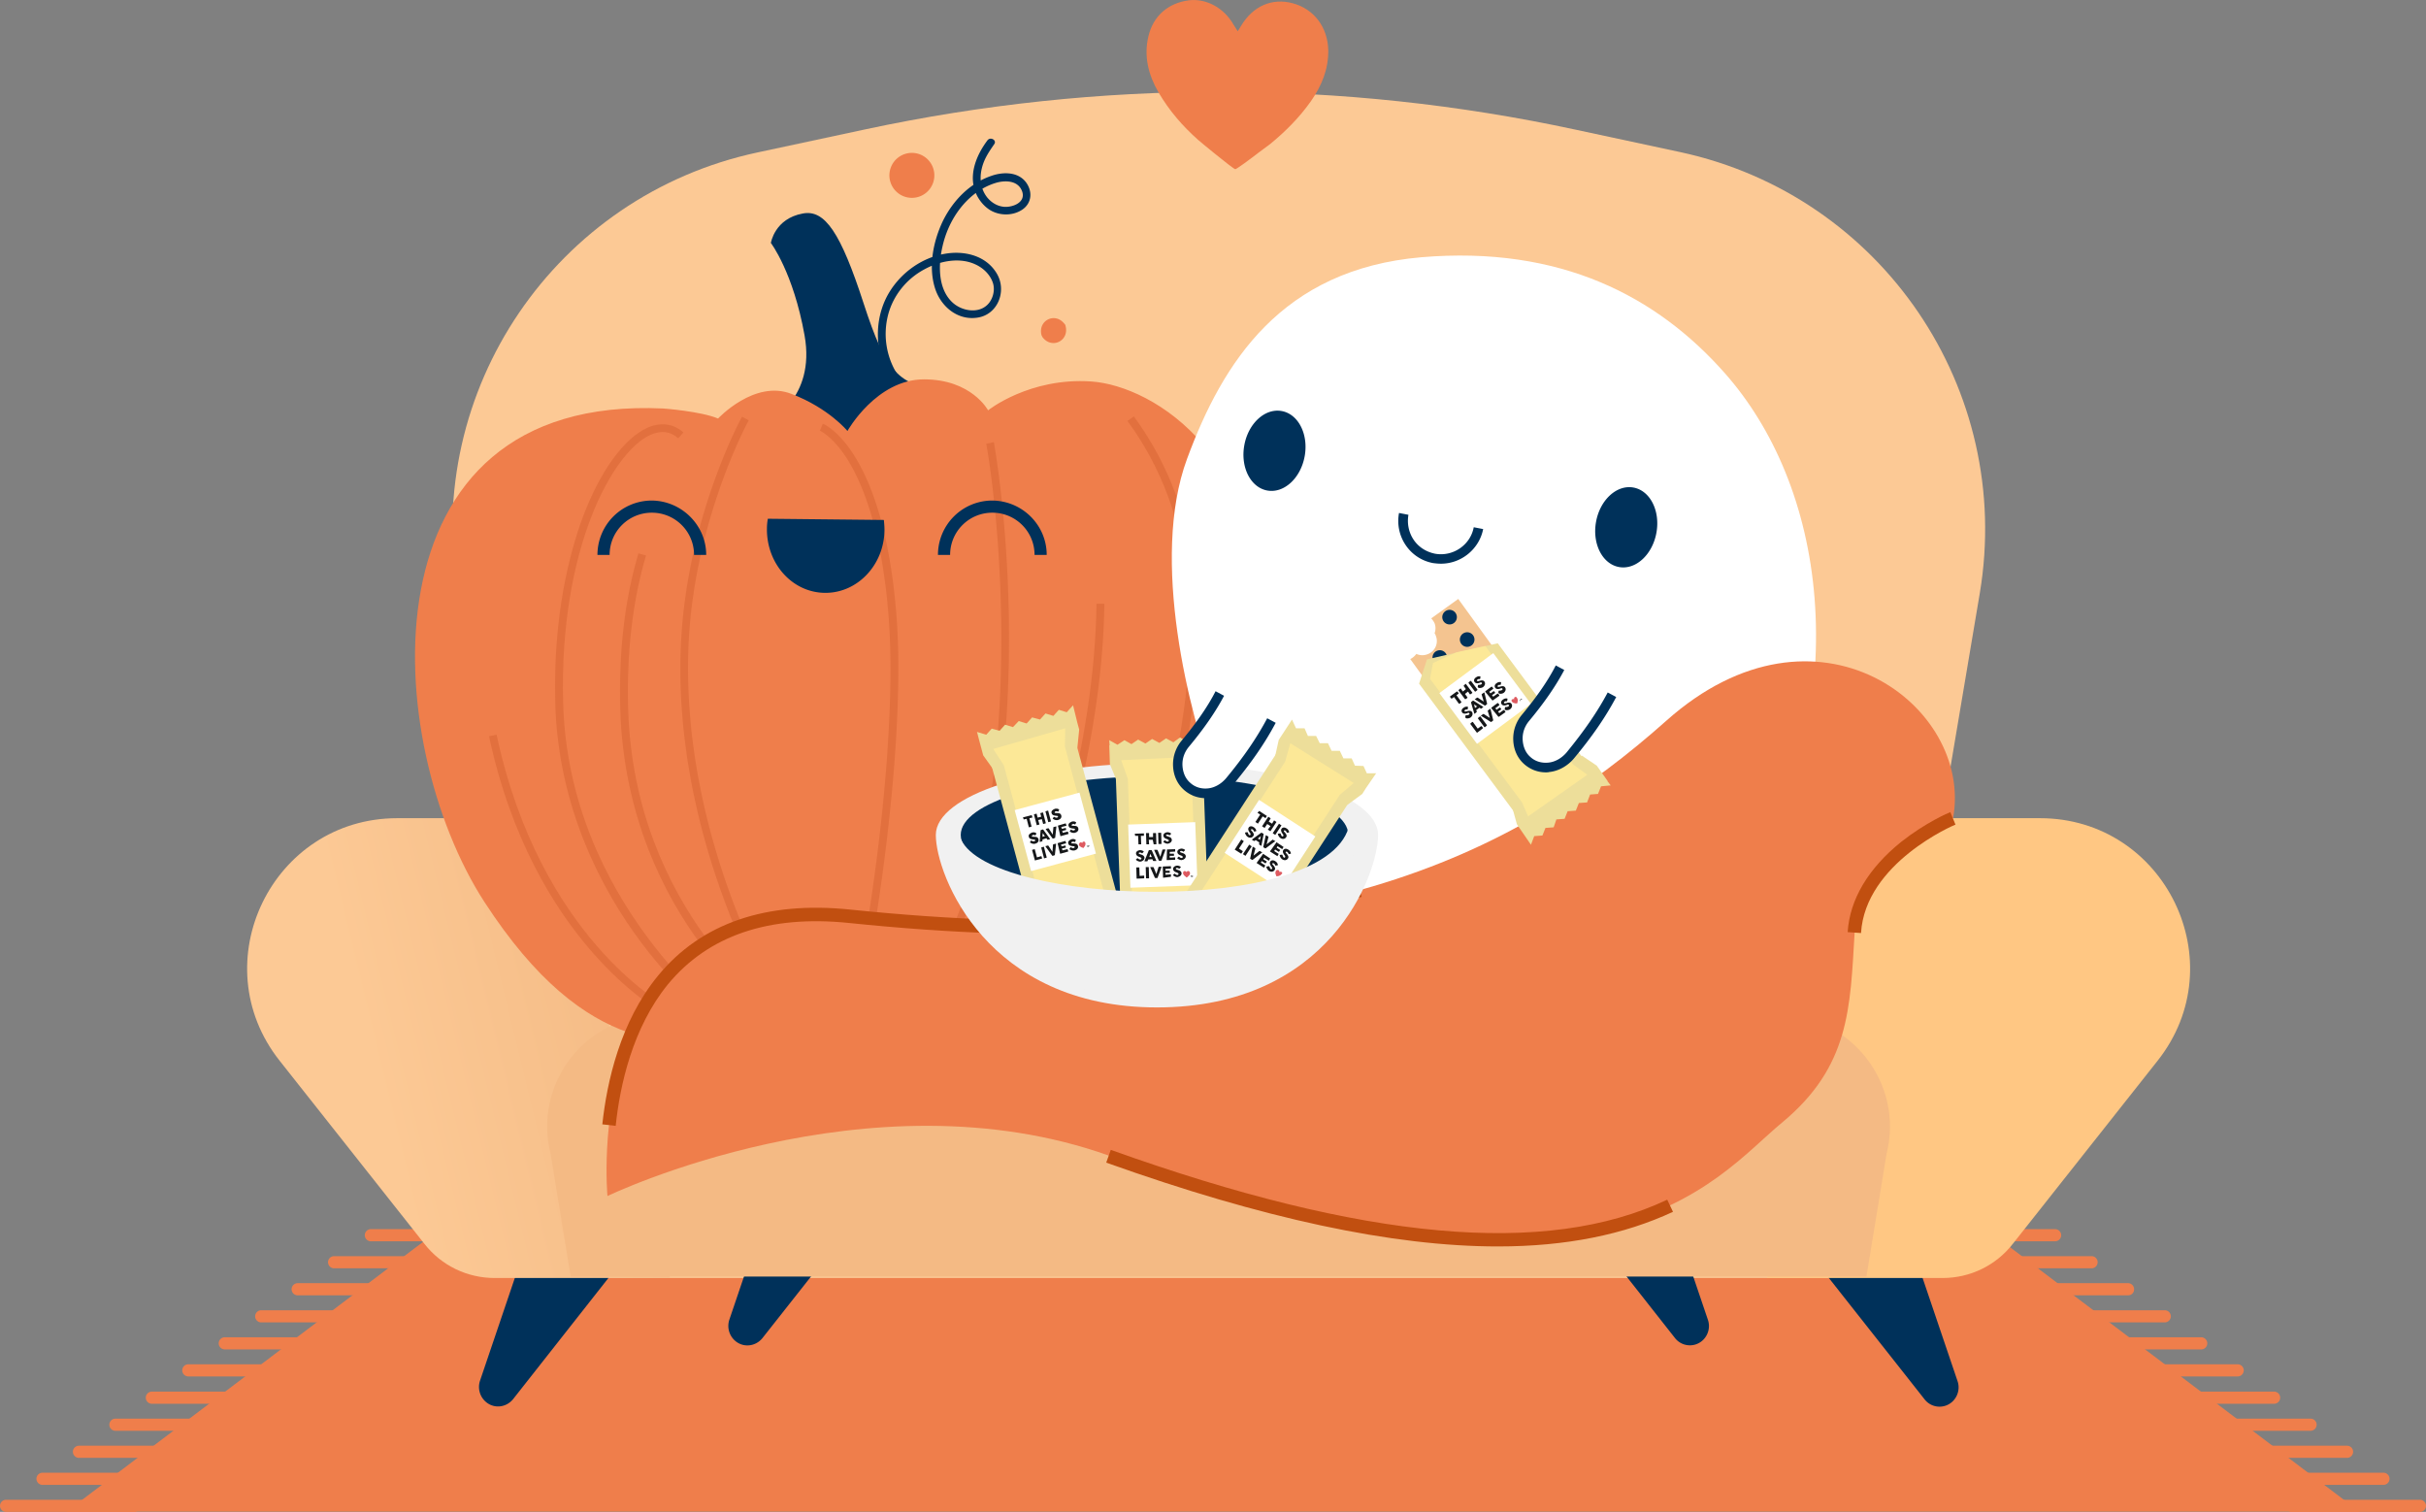 <svg fill="none" viewBox="0 0 475 296" xmlns="http://www.w3.org/2000/svg"><rect x="0" y="0" width="475" height="296" fill="#808080" stroke="none"/><path d="M461.98 295.94H13.03l69.879-52.862h309.19l69.879 52.862z" fill="#EF7E4B"/><path d="M26.286 296H1.189c-.654 0-1.19-.535-1.19-1.189s.536-1.189 1.19-1.189h25.097c.654 0 1.19.535 1.19 1.189S26.94 296 26.285 296zM33.423 290.71H8.326c-.654 0-1.19-.535-1.19-1.189 0-.655.536-1.19 1.19-1.19h25.097c.654 0 1.19.535 1.19 1.19 0 .654-.536 1.189-1.19 1.189zM40.56 285.42H15.463c-.654 0-1.19-.535-1.19-1.189s.536-1.19 1.19-1.19H40.56c.654 0 1.19.536 1.19 1.19s-.536 1.189-1.19 1.189zM47.696 280.12H22.599c-.654 0-1.19-.536-1.19-1.19s.536-1.189 1.19-1.189h25.097c.654 0 1.19.535 1.19 1.189s-.536 1.19-1.19 1.19zM54.833 274.83H29.736c-.654 0-1.19-.536-1.19-1.19s.536-1.189 1.19-1.189h25.097c.654 0 1.19.535 1.19 1.189s-.536 1.19-1.19 1.19zM61.969 269.48H36.872c-.654 0-1.19-.535-1.19-1.189s.536-1.189 1.19-1.189h25.097c.654 0 1.19.535 1.19 1.189s-.536 1.189-1.19 1.189zM69.106 264.19H44.009c-.654 0-1.19-.535-1.19-1.189s.536-1.189 1.19-1.189h25.097c.654 0 1.19.535 1.19 1.189s-.536 1.189-1.19 1.189zM76.243 258.9H51.146c-.654 0-1.19-.535-1.19-1.189 0-.655.536-1.19 1.19-1.19h25.097c.654 0 1.19.535 1.19 1.19 0 .654-.476 1.189-1.19 1.189zM83.439 253.6H58.283c-.654 0-1.19-.535-1.19-1.189 0-.655.536-1.19 1.19-1.19H83.38c.654 0 1.19.535 1.19 1.19 0 .654-.476 1.189-1.13 1.189zM90.575 248.31H65.419c-.654 0-1.19-.536-1.19-1.19s.536-1.189 1.19-1.189h25.097c.654 0 1.19.535 1.19 1.189s-.476 1.19-1.13 1.19zM97.712 243.02H72.615c-.654 0-1.19-.536-1.19-1.19s.536-1.189 1.19-1.189h25.097c.654 0 1.19.535 1.19 1.189s-.536 1.19-1.19 1.19zM473.81 296h-25.097c-.655 0-1.19-.535-1.19-1.189s.535-1.189 1.19-1.189h25.097c.654 0 1.189.535 1.189 1.189S474.464 296 473.81 296zM466.67 290.71h-25.097c-.654 0-1.19-.535-1.19-1.189 0-.655.536-1.19 1.19-1.19h25.097c.654 0 1.189.535 1.189 1.19 0 .654-.535 1.189-1.189 1.189zM459.54 285.42h-25.097c-.654 0-1.189-.535-1.189-1.189s.535-1.19 1.189-1.19h25.097c.655 0 1.19.536 1.19 1.19s-.535 1.189-1.19 1.189zM452.4 280.12h-25.097c-.654 0-1.19-.536-1.19-1.19s.536-1.189 1.19-1.189H452.4c.654 0 1.189.535 1.189 1.189s-.535 1.19-1.189 1.19zM445.26 274.83h-25.097c-.654 0-1.189-.536-1.189-1.19s.535-1.189 1.189-1.189h25.097c.654 0 1.19.535 1.19 1.189s-.536 1.19-1.19 1.19zM438.13 269.48h-25.098c-.654 0-1.189-.535-1.189-1.189s.535-1.189 1.189-1.189h25.098c.654 0 1.189.535 1.189 1.189s-.535 1.189-1.189 1.189zM430.99 264.19h-25.097c-.654 0-1.189-.535-1.189-1.189s.535-1.189 1.189-1.189h25.097c.654 0 1.189.535 1.189 1.189s-.535 1.189-1.189 1.189zM423.85 258.9h-25.097a1.192 1.192 0 0 1-1.189-1.189c0-.655.535-1.19 1.189-1.19h25.097c.655 0 1.19.535 1.19 1.19 0 .654-.535 1.189-1.19 1.189zM416.66 253.6h-25.097a1.192 1.192 0 0 1-1.189-1.189c0-.655.535-1.19 1.189-1.19h25.097c.655 0 1.19.535 1.19 1.19 0 .654-.476 1.189-1.19 1.189zM409.52 248.31h-25.097c-.654 0-1.19-.536-1.19-1.19s.536-1.189 1.19-1.189h25.097c.654 0 1.189.535 1.189 1.189s-.535 1.19-1.189 1.19zM402.38 243.02h-25.097c-.654 0-1.189-.536-1.189-1.19s.535-1.189 1.189-1.189h25.097c.654 0 1.19.535 1.19 1.189s-.536 1.19-1.19 1.19z" fill="#EF7E4B"/><path d="M365.04 250.21H112.17L89.631 116.18c-6.72-39.84 19.15-77.895 58.698-86.338l21.113-4.519c45.852-9.811 93.192-9.811 139.04.06l20.518 4.4c39.489 8.503 65.3 46.499 58.639 86.338L365.04 250.21z" fill="#FCC995"/><path d="m123.94 244.09-23.491 29.85c-1.309 1.605-3.628 1.902-5.234.594a3.854 3.854 0 0 1-1.249-4.162l12.192-35.974c1.844-5.352 7.672-8.266 13.024-6.422 5.412 1.843 8.267 7.67 6.423 13.022-.357 1.189-.95 2.2-1.665 3.092zM172.82 232.14l-23.551 29.85c-1.309 1.605-3.628 1.903-5.234.595-1.249-1.011-1.724-2.676-1.249-4.163l12.192-35.974c1.844-5.352 7.672-8.265 13.024-6.422 5.353 1.843 8.267 7.671 6.423 13.022-.356 1.13-.892 2.2-1.605 3.092zM371.1 234.46l12.192 35.974c.654 1.963-.416 4.103-2.32 4.757a3.702 3.702 0 0 1-4.163-1.248l-23.55-29.85c-3.509-4.46-2.736-10.941 1.724-14.449 4.461-3.508 10.943-2.735 14.452 1.724.714.952 1.249 2.022 1.665 3.092zM322.22 222.45l12.192 35.974c.654 1.962-.416 4.103-2.319 4.757a3.702 3.702 0 0 1-4.163-1.249l-23.492-29.849c-3.508-4.46-2.735-10.941 1.725-14.449 4.46-3.509 10.943-2.736 14.452 1.724a12.811 12.811 0 0 1 1.605 3.092z" fill="#00315A"/><path d="M131.19 250.21H96.875c-5.412 0-10.467-2.438-13.797-6.719L54.77 207.695c-15.225-19.206-1.487-47.51 23.016-47.51h17.128c8.504 0 15.938 5.828 17.96 14.093l18.317 75.932z" fill="url(#a)"/><path d="M346.01 250.21h34.315c5.412 0 10.467-2.438 13.798-6.719l28.308-35.796c15.225-19.206 1.487-47.51-23.015-47.51h-17.128c-8.505 0-15.939 5.828-17.961 14.093L346.01 250.21z" fill="#FFC783"/><path d="M365.45 249.92H111.74l-3.925-23.963c-3.509-13.795 6.899-27.233 21.172-27.233h219.21c14.214 0 24.681 13.438 21.172 27.233l-3.925 23.963z" fill="#F4BA84"/><path d="M150.46 82.532s9.278-4.46 7.077-16.828c-2.2-12.368-6.601-18.136-6.601-18.136s.714-4.757 6.245-5.768c4.341-.832 7.434 3.806 11.894 17.541s6.958 16.114 15.403 17.006c8.386.892-27.357 32.764-34.018 6.184z" fill="#00315A"/><path d="M170.03 208.95c4.461-.416 6.483-4.46 6.483-4.46 10.943 4.876 20.636 1.19 20.636 1.19 32.769-8.92 46.507-41.624 49.302-78.847 2.796-37.223-20.636-51.315-32.768-52.147-12.133-.833-20.221 5.649-20.221 5.649s-3.211-6.065-12.548-6.065-14.987 10.108-14.987 10.108-3.628-4.46-10.943-7.255c-7.255-2.854-14.392 4.817-14.392 4.817-3.39-1.427-10.705-1.963-10.705-1.963-59.71-2.854-55.249 65.467-35.029 96.625 20.221 31.158 38.003 27.887 50.551 27.114 12.549-.773 12.965 1.606 12.965 1.606s3.985 3.627 11.656 3.627z" fill="#EF7E4B"/><path d="M129.47 198.13c-.238-.119-25.097-13.736-33.721-53.991l1.487-.298c8.445 39.542 32.709 52.862 32.947 52.981l-.713 1.308zM141.54 201.1c-.059-.059-8.028-5.946-16.057-16.649-7.374-9.871-16.236-26.044-16.771-46.916-.416-16.946 2.736-29.076 5.412-36.331 3.39-8.978 7.969-15.281 12.549-17.422 2.616-1.19 5.174-.892 7.136.892l-1.011 1.13c-1.546-1.368-3.33-1.606-5.471-.654-7.375 3.33-17.842 22.298-17.069 52.267.952 39.185 31.877 62.256 32.175 62.434l-.893 1.249z" fill="#D86635" opacity=".56"/><path d="M151.77 199.79c-.298-.179-7.375-5.114-14.749-15.163-6.78-9.216-14.987-24.676-15.582-45.904-.297-11.238.892-21.466 3.568-30.385l1.487.416c-2.617 8.8-3.806 18.849-3.509 29.909 1.13 39.84 29.379 59.64 29.677 59.878l-.892 1.249z" fill="#D86635" opacity=".56"/><path d="M162.54 205.02a8.265 8.265 0 0 1-1.606-.178c-3.509-.892-9.099-5.054-15.7-20.098-8.862-20.276-12.965-41.029-11.835-59.997 1.427-24.022 11.775-42.991 11.894-43.169l1.309.714c-.119.178-10.289 18.849-11.716 42.515-1.071 18.79 2.973 39.304 11.716 59.342 6.244 14.33 11.359 18.374 14.57 19.206 2.082.536 3.271-.297 3.331-.356l.951 1.189c-.059 0-1.13.832-2.914.832zM168.01 199.32l-1.486-.297c5.947-29.017 8.861-59.581 7.493-77.895-1.249-16.649-4.877-25.747-7.672-30.504-3.033-5.114-5.828-6.303-5.828-6.303l.595-1.368c.475.179 12.013 5.233 14.451 38.115 1.368 18.373-1.605 49.115-7.553 78.251zM177.64 200.38l-1.19-.951c.179-.178 15.404-18.849 18.556-51.85 3.152-33.121-1.844-60.473-1.904-60.711l1.487-.297c.06.297 5.115 27.828 1.903 61.126-3.211 33.477-18.733 52.505-18.852 52.683zM187.51 203.12l-.832-1.308c.118-.06 12.905-8.504 21.588-40.791 4.044-14.925 6.244-29.731 6.423-42.813h1.546c-.178 13.26-2.438 28.185-6.482 43.229-8.862 32.942-21.708 41.326-22.243 41.683z" fill="#D86635" opacity=".56"/><path d="m197.8 201.75-.655-1.367c.238-.119 23.075-11.001 31.164-43.645 8.088-32.585 5.709-56.192-7.553-74.327l1.249-.892c13.559 18.552 16.057 42.574 7.85 75.575-4.342 17.423-12.787 28.661-19.15 34.964-6.899 6.897-12.667 9.573-12.905 9.692z" fill="#D86635" opacity=".56"/><path d="M150.34 101.56a10.94 10.94 0 0 0-.178 1.963c-.06 6.897 4.996 12.486 11.359 12.546 6.363.059 11.597-5.471 11.656-12.309 0-.654-.059-1.308-.119-1.962l-22.718-.238zM175.86 73.554a14.892 14.892 0 0 1-1.963-11.952c1.011-3.805 3.628-7.016 7.077-8.86 2.914-1.605 6.78-2.438 9.932-1.01 1.606.713 2.973 2.021 3.509 3.686.476 1.487-.06 3.39-1.249 4.4-1.844 1.606-4.877 1.011-6.602-.535-2.973-2.676-2.854-7.492-2.022-11.06.833-3.687 2.736-7.195 5.591-9.692 1.427-1.249 3.092-2.2 4.876-2.736 1.844-.535 4.342-.475 5.115 1.665s-1.784 3.152-3.509 3.033c-1.368-.119-2.498-.833-3.33-1.843-1.725-2.2-1.546-5.055-.417-7.492.476-1.011 1.13-1.963 1.785-2.914.594-.773-.714-1.546-1.309-.773-2.319 3.092-3.925 7.195-2.022 10.88.595 1.13 1.487 2.142 2.557 2.796 1.904 1.13 4.461 1.13 6.304-.12 1.904-1.307 2.023-3.686.595-5.47-1.606-1.962-4.46-1.903-6.661-1.13-4.222 1.428-7.493 4.817-9.456 8.741-1.962 4.044-3.033 9.336-1.427 13.736 1.249 3.33 4.401 5.827 8.088 5.292 3.985-.535 5.828-5.113 3.925-8.503-2.081-3.686-6.482-4.697-10.348-3.984-4.46.773-8.445 3.687-10.764 7.493-2.498 4.102-2.914 9.394-1.249 13.914.416 1.13.952 2.2 1.606 3.21.594.773 1.903 0 1.368-.773z" fill="#00315A"/><path d="M254.12 180.52c.773 2.914-2.676 4.638-4.519 2.2l-.179-.356c-.773-2.914 2.676-4.639 4.52-2.201.119.06.178.179.178.357zM208.63 63.802c.773 2.914-2.677 4.638-4.52 2.2l-.179-.357c-.773-2.913 2.676-4.638 4.52-2.2.119.12.179.238.179.357zM182.7 35.773a4.4 4.4 0 1 0-8.318-2.88 4.4 4.4 0 1 0 8.318 2.88z" fill="#EF7E4B"/><path d="M138.27 108.64h-2.379c0-4.578-3.688-8.265-8.267-8.265s-8.266 3.687-8.266 8.265h-2.379a10.633 10.633 0 0 1 10.645-10.643c5.828.06 10.646 4.816 10.646 10.643zM204.94 108.64h-2.379c0-4.578-3.687-8.265-8.266-8.265s-8.267 3.687-8.267 8.265h-2.379a10.634 10.634 0 0 1 10.646-10.643c5.888.06 10.645 4.816 10.645 10.643z" fill="#00315A"/><path d="M221.71 220.78s89.565 16.054 120.49-44.359c21.588-42.098 14.808-81.581-4.52-103.4-13.203-14.925-32.055-24.974-59.412-22.655-27.298 2.378-38.835 20.455-45.853 39.482-7.255 19.623.357 49.77 5.709 64.041 9.813 25.865 25.633 1.605-16.414 66.894z" fill="#fff"/><path d="M324.32 104.3c.777-4.298-1.24-8.26-4.504-8.85s-6.54 2.415-7.318 6.713c-.777 4.298 1.24 8.26 4.504 8.851 3.264.59 6.54-2.416 7.318-6.714zM255.45 89.322c.777-4.298-1.239-8.26-4.504-8.85-3.264-.59-6.54 2.415-7.317 6.713s1.239 8.26 4.503 8.85c3.264.59 6.541-2.415 7.318-6.713zM282.13 110.36c-.536 0-1.071-.06-1.547-.119a8.282 8.282 0 0 1-5.352-3.508 8.433 8.433 0 0 1-1.309-6.303l1.844.356c-.297 1.725.06 3.449 1.011 4.876.952 1.427 2.438 2.379 4.163 2.736 3.509.654 6.958-1.665 7.612-5.174l1.844.357c-.773 3.925-4.282 6.779-8.266 6.779z" fill="#00315A"/><path d="M253.17.654c-4.104-1.13-7.85.535-10.17 4.4-.178.238-.297.535-.654 1.07-.357-.594-.595-.95-.833-1.308-1.843-3.27-5.352-5.173-8.742-4.757-4.044.536-6.958 3.033-7.91 7.017-.951 3.924 0 7.611 1.963 11 2.081 3.568 4.758 6.66 7.791 9.335 0 0 2.26 1.903 3.39 2.795 1.784 1.427 3.627 2.914 3.865 2.914s2.676-1.784 4.52-3.211c.595-.476 1.249-.892 1.844-1.368.297-.238.475-.357.475-.357 2.974-2.438 5.71-5.173 7.97-8.384 2.081-2.973 3.449-6.243 3.389-9.99-.118-4.518-2.795-8.027-6.898-9.156zM118.94 234.16s-5.768-60.294 47.459-54.824c89.386 9.217 130.36-11.952 159.86-38.234 29.497-26.282 60.185-2.794 56.141 19.087 0 0-18.377 7.612-19.269 22.358-.892 14.747-.892 26.223-14.273 37.283-13.381 11.059-34.078 41.444-131.73 6.421-47.042-16.768-98.188 7.909-98.188 7.909z" fill="#EF7E4B"/><path d="M293.31 244.03c-20.696 0-46.09-5.47-76.718-16.411l.892-2.497c49.659 17.779 85.282 20.99 108.95 9.751l1.13 2.379c-9.575 4.459-20.934 6.778-34.256 6.778zM364.38 182.67l-2.617-.178c.416-6.422 4.044-12.487 10.467-17.661 4.817-3.805 9.397-5.767 9.634-5.827l1.011 2.438c-.237.06-17.663 7.492-18.495 21.228zM120.55 220.42l-2.617-.297c.892-8.325 3.509-20.098 10.884-29.077 8.445-10.287 21.171-14.687 37.705-12.963 39.905 4.103 72.436 2.438 99.377-5.054l.713 2.557c-27.297 7.611-60.125 9.276-100.39 5.114-15.641-1.606-27.535 2.438-35.445 12.011-6.899 8.444-9.396 19.741-10.229 27.709z" fill="#C14F10"/><path d="M269.82 163.46c0 7.73-9.516 33.774-43.296 33.774-33.363 0-43.295-25.985-43.295-33.774 0-7.73 19.388-14.033 43.295-14.033 23.908 0 43.296 6.303 43.296 14.033z" fill="#F1F1F1"/><path d="M226.05 174.94c20.955 0 37.943-5.138 37.943-11.476s-16.988-11.476-37.943-11.476c-20.956 0-37.943 5.138-37.943 11.476s16.987 11.476 37.943 11.476z" fill="#00315A"/><path d="m194.59 150.8 16.355-4.401.357-3.567-.357-1.308-.833-3.39v-.059l-1.249 1.367-1.546-.475-1.07 1.189-1.547-.476-1.07 1.19-1.546-.417-1.071 1.19-1.546-.476-1.13 1.189-1.546-.476-1.071 1.19-1.546-.417-1.071 1.19-1.784-.536h-.059l.059.06.238.951.952 3.568 2.081 2.914z" fill="#EDDE9A"/><path d="m209.88 142.48-16.537 4.456 11.389 42.254 16.537-4.456-11.389-42.254z" fill="#EDDE9A"/><path d="m217.9 181.18-12.013 3.27-9.337-34.607-2.082-3.211 14.095-4.043-.059 3.568 9.396 35.023z" fill="#FCE897"/><path d="m211.36 155.18-12.69 3.419 3.219 11.941 12.69-3.419-3.219-11.941z" fill="#fff"/><path d="M200.3 160.07c0-.059 0-.059.06-.059l1.606-.416c.059 0 .059 0 .059.059l.119.357c0 .059 0 .059-.059.059l-.536.119.417 1.606c0 .059 0 .059-.06.059l-.416.119c-.06 0-.06 0-.06-.059l-.416-1.606-.535.119c-.06 0-.06 0-.06-.059l-.119-.298zM203.99 160.37l-.714.178.238.833c0 .059 0 .059-.06.059l-.416.119c-.059 0-.059 0-.059-.059l-.536-2.022c0-.059 0-.059.06-.059l.416-.119s.06 0 .06.059l.178.714.714-.179-.179-.654c0-.059 0-.059.06-.059l.416-.119s.06 0 .06.059l.535 2.022c0 .059 0 .059-.06.059l-.416.119c-.059 0-.059 0-.059-.059l-.238-.892zM204.7 158.88c0-.059 0-.059.06-.059l.416-.119c.06 0 .06 0 .06.059l.535 2.022c0 .06 0 .06-.06.06l-.416.118c-.059 0-.059 0-.059-.059l-.536-2.022zM206.13 160.25l.178-.297c0-.06.059-.06.119 0 .119.059.357.178.535.119.179-.06.238-.179.179-.238-.06-.119-.238-.119-.357-.119-.535-.06-.833-.179-.892-.535-.119-.357.178-.655.654-.833.238-.059.595-.059.773.119.06.06.06.06.06.119l-.179.297c-.059.06-.059.06-.119 0-.059-.059-.178-.059-.238-.059-.119 0-.357.059-.357.238 0 .119.179.119.417.119.475 0 .773.059.892.475.119.417-.179.773-.654.892-.298.06-.655 0-.892-.178-.119-.06-.179-.06-.119-.119zM201.67 164.89l.179-.297c0-.06.059-.06.119 0 .119.059.356.178.535.118.178-.059.238-.178.178-.237-.059-.119-.238-.119-.357-.119-.535-.06-.832-.179-.892-.535-.119-.357.179-.655.655-.833.237-.059.594-.059.773.119.059.059.059.059.059.119l-.178.297c-.06.06-.06.06-.119 0-.06-.059-.179-.059-.238-.059-.119 0-.357.059-.357.238 0 .119.179.119.416.119.476 0 .774.059.892.475.119.416-.178.773-.654.892-.297.06-.654 0-.892-.178-.119-.06-.178-.06-.119-.119zM203.75 162.57c0-.06.059-.06.059-.06l.357-.119c.06 0 .06 0 .119.06l1.308 1.784v.059l-.416.119c-.059 0-.059 0-.119-.059l-.178-.238-.773.238v.297c0 .059 0 .059-.06.059l-.416.119c-.06 0-.06 0-.06-.059l.179-2.2zm.357 1.248.475-.118-.416-.595-.059.713zM206.6 164c0 .059-.059.059-.059.059l-.357.119c-.059 0-.059 0-.119-.059l-1.308-1.784v-.059l.476-.119c.059 0 .059 0 .119.059l.773 1.189.119-1.427c0-.059 0-.059.059-.059l.476-.119c.059 0 .059 0 .059.059L206.6 164zM207.14 161.68c0-.06 0-.06.059-.06l1.427-.416c.06 0 .06 0 .06.06l.119.356c0 .06 0 .06-.06.06l-.951.238.119.356.713-.178c.06 0 .06 0 .06.06l.059.297c0 .059 0 .059-.059.059l-.714.179.119.357.952-.238c.059 0 .059 0 .059.059l.119.357c0 .059 0 .059-.059.059l-1.487.417c-.06 0-.06 0-.06-.06l-.475-1.962zM209.46 162.75l.179-.297c0-.059.059-.059.119 0 .119.06.356.178.535.119.178-.059.238-.178.178-.238-.059-.119-.238-.119-.357-.119-.535-.059-.832-.178-.892-.535-.119-.357.179-.654.654-.832.238-.06.595-.06.774.119.059.059.059.059.059.119l-.178.297c-.06.059-.06.059-.119 0-.06-.06-.179-.06-.238-.06-.119 0-.357.06-.357.238 0 .119.178.119.416.119.476 0 .773.06.892.476s-.178.773-.654.892c-.297.059-.654 0-.892-.179-.119 0-.178-.059-.119-.119zM202.08 166.43c0-.059 0-.059.059-.059l.416-.119c.06 0 .06 0 .06.059l.416 1.546.833-.238c.059 0 .059 0 .059.06l.119.356c0 .06 0 .06-.059.06l-1.309.357c-.059 0-.059 0-.059-.06l-.535-1.962zM203.87 165.96c0-.059 0-.059.059-.059l.417-.119c.059 0 .059 0 .059.059l.535 2.022c0 .059 0 .059-.059.059l-.417.119c-.059 0-.059 0-.059-.059l-.535-2.022zM206.54 167.38c0 .06-.06.06-.06.06l-.356.119c-.06 0-.06 0-.119-.06l-1.309-1.784v-.059l.476-.119c.06 0 .06 0 .119.059l.773 1.19.119-1.428c0-.059 0-.059.06-.059l.475-.119c.06 0 .06 0 .06.06l-.238 2.14zM207.08 165.12c0-.06 0-.06.06-.06l1.427-.416c.059 0 .059 0 .059.06l.119.356c0 .06 0 .06-.059.06l-.952.238.119.356.714-.178c.059 0 .059 0 .059.06l.06.297c0 .059 0 .059-.06.059l-.713.179.119.356.951-.237c.06 0 .06 0 .06.059l.119.357c0 .059 0 .059-.06.059l-1.487.417c-.059 0-.059 0-.059-.06l-.476-1.962zM209.4 166.2l.178-.297c0-.06.059-.06.119 0 .119.059.357.178.535.119.179-.06.238-.179.179-.238-.06-.119-.238-.119-.357-.119-.535-.059-.833-.178-.892-.535-.119-.357.178-.654.654-.833.238-.059.595-.059.773.119.059.06.059.06.059.119l-.178.298c-.059.059-.059.059-.119 0-.059-.06-.178-.06-.238-.06-.119 0-.357.06-.357.238 0 .119.179.119.417.119.475 0 .773.059.892.476.119.416-.179.773-.654.892-.298.059-.655 0-.892-.179-.119 0-.179-.059-.119-.119z" fill="#151719"/><path d="M212.2 164.77c-.179 0-.298.119-.298.238v.059s-.059 0-.059-.059c-.119-.119-.238-.119-.357-.06-.119.06-.238.179-.238.357 0 .179.06.298.179.357.119.119.237.178.356.238 0 0 .119.059.179.059.059.06.178.06.178.06s.06-.119.119-.179l.06-.059c.059-.119.178-.238.178-.357.06-.119.06-.238 0-.416 0-.178-.178-.238-.297-.238z" fill="#DE5A60"/><path d="m212.73 165.6.178-.06v.06h-.059l.059.237h-.059l-.06-.237h-.059zM212.97 165.54h.059l.119.178v-.238h.06l.059.238h-.059l-.06-.178v.238h-.059l-.119-.238.119.238h-.06l-.059-.238z" fill="#000"/><path d="m218.68 152.94 17.009-.594 1.071-3.449v-1.308l-.06-3.508v-.06l-1.487 1.07-1.427-.832-1.308.951-1.428-.832-1.308.951-1.427-.773-1.309.892-1.427-.773-1.309.892-1.427-.773-1.308.892-1.368-.773-1.368.892-1.606-.892h-.059l.059.06.06.951h-.06l.119 3.687 1.368 3.329z" fill="#EDDE9A"/><path d="m235.47 148.29-17.116.623 1.592 43.733 17.116-.623-1.592-43.733z" fill="#EDDE9A"/><path d="m234.62 187.84-12.489.417-1.309-35.796-1.308-3.628 14.689-.713-.892 3.449 1.309 36.271z" fill="#FCE897"/><path d="m234.02 160.96-13.134.478.45 12.359 13.134-.478-.45-12.359z" fill="#fff"/><path d="M222.19 163.28c0-.06 0-.06.06-.06l1.665-.059c.059 0 .059 0 .059.059v.357c0 .059 0 .059-.059.059h-.536l.06 1.606c0 .059 0 .059-.06.059h-.416c-.059 0-.059 0-.059-.059l-.06-1.606h-.535c-.06 0-.059 0-.059-.059l-.06-.297zM225.7 164.41h-.773l.059.833c0 .059 0 .059-.059.059h-.417c-.059 0-.059 0-.059-.059l-.06-2.081c0-.06 0-.06.06-.06h.476s.059 0 .059.06v.713h.773v-.713c0-.06 0-.06.06-.06h.476s.059 0 .059.06l.06 2.081c0 .059 0 .059-.06.059h-.416c-.06 0-.06 0-.06-.059l-.178-.833zM226.76 163.1c0-.059 0-.059.06-.059h.476c.059 0 .059 0 .059.059l.059 2.081c0 .06 0 .06-.059.06h-.476c-.059 0-.059 0-.059-.06l-.06-2.081zM227.78 164.77l.238-.238c.06-.059.06 0 .119 0 .119.119.298.238.476.238s.238-.119.238-.238-.238-.178-.298-.238c-.475-.119-.773-.356-.773-.713s.298-.595.773-.654c.298 0 .595.119.714.238.06.059.06.059 0 .119l-.238.237c-.059.06-.059 0-.119 0-.059-.059-.119-.119-.238-.119-.119-.059-.356 0-.356.119s.119.179.356.238c.417.119.714.238.774.654 0 .417-.357.714-.833.773-.297 0-.654-.178-.833-.356v-.06zM222.42 168.28l.238-.237c.059-.06.059 0 .119 0 .119.118.297.237.475.237.179 0 .238-.119.238-.237 0-.119-.238-.179-.297-.238-.476-.119-.773-.357-.773-.714s.297-.594.773-.654c.297 0 .595.119.714.238.059.059.059.059 0 .119l-.238.238c-.06.059-.06 0-.119 0-.06-.06-.119-.119-.238-.119-.119-.06-.357 0-.357.119s.119.178.357.238c.416.118.714.237.773.654 0 .416-.357.713-.833.773-.297 0-.654-.179-.832-.357 0 0-.06-.06 0-.06zM224.92 166.49c0-.06.059-.06.119-.06h.356c.06 0 .06 0 .119.06l.892 2.021c0 .06 0 .06-.059.06h-.476c-.059 0-.059 0-.119-.06l-.119-.297-.832.059-.119.298c0 .059-.06.059-.06.059h-.475c-.06 0-.06 0-.06-.059l.833-2.081zm.119 1.308h.475l-.297-.654-.178.654zM227.42 168.46c0 .059-.06.059-.06.059h-.357c-.059 0-.059 0-.119-.059l-.892-2.022c0-.059 0-.059.06-.059h.475c.06 0 .06 0 .119.059l.536 1.308.416-1.367c0-.06.059-.06.059-.06h.476c.06 0 .06 0 .06.06l-.773 2.081zM228.49 166.37c0-.06 0-.06.059-.06l1.487-.059c.06 0 .06 0 .06.059v.357c0 .059 0 .059-.06.059l-1.011.06v.357h.773c.06 0 .06 0 .06.059v.297c0 .06 0 .06-.06.06h-.773v.357l1.011-.06c.06 0 .06 0 .06.06v.356c0 .06 0 .06-.06.06l-1.546.059c-.06 0-.06 0-.06-.059l.06-1.962zM230.51 167.98l.238-.238c.059-.059.059 0 .119 0 .119.119.297.238.476.238.178 0 .238-.119.238-.238s-.238-.178-.298-.238c-.476-.119-.773-.356-.773-.713s.297-.595.773-.654c.298 0 .595.119.714.238.059.059.059.059 0 .119l-.238.237c-.059.06-.059 0-.119 0-.059-.059-.119-.119-.238-.119-.119-.059-.357 0-.357.119s.119.179.357.238c.416.119.714.238.773.654 0 .417-.357.714-.832.773-.298 0-.654-.178-.833-.356-.059 0-.059 0 0-.06zM222.48 169.88c0-.06 0-.06.06-.06h.476c.059 0 .059 0 .059.06l.06 1.605.832-.059c.06 0 .06 0 .06.059v.416c0 .06 0 .06-.06.06l-1.368.059c-.059 0-.059 0-.059-.059l-.06-2.081zM224.33 169.82c0-.059 0-.059.059-.059h.476c.06 0 .06 0 .06.059l.059 2.082c0 .059 0 .059-.059.059h-.476c-.06 0-.06 0-.06-.059l-.059-2.082zM226.65 171.84c0 .06-.059.06-.059.06h-.357c-.059 0-.059 0-.119-.06l-.892-2.021c0-.06 0-.06.06-.06h.475c.06 0 .06 0 .119.06l.536 1.308.416-1.368c0-.059.059-.059.059-.059h.476c.06 0 .06 0 .06.059l-.774 2.081zM227.66 169.7c0-.059 0-.059.06-.059l1.487-.06c.059 0 .059 0 .059.06v.357c0 .059 0 .059-.059.059l-1.011.06v.356h.773c.059 0 .059 0 .059.06v.297c0 .06 0 .06-.059.06h-.773v.356l1.011-.059c.059 0 .059 0 .059.059v.357c0 .06 0 .06-.059.06l-1.428.178c-.059 0-.059 0-.059-.059l-.06-2.082zM229.68 171.31l.238-.238c.06-.059.06 0 .119 0 .119.119.298.238.476.238.179 0 .238-.119.238-.238s-.238-.178-.297-.238c-.476-.119-.774-.357-.774-.713 0-.357.298-.595.774-.654.297 0 .594.118.713.237.06.06.06.06 0 .119l-.238.238c-.059.06-.059 0-.119 0-.059-.059-.118-.119-.237-.119-.119-.059-.357 0-.357.119s.119.179.357.238c.416.119.713.238.773.654 0 .416-.357.714-.833.773-.297 0-.654-.178-.833-.357-.059 0-.059 0 0-.059z" fill="#151719"/><path d="M232.71 170.54c-.178-.06-.297.059-.356.178v.06s0-.06-.06-.06c-.059-.119-.238-.178-.357-.178-.178 0-.238.119-.297.297 0 .119 0 .297.119.416a.717.717 0 0 0 .297.298l.119.119c.06.059.119.119.179.119 0 0 .119-.06.178-.119l.06-.06.297-.297c.059-.119.119-.238.119-.357-.06-.297-.179-.416-.298-.416z" fill="#DE5A60"/><path d="M233.07 171.43h.238v.059h-.059v.238h-.06v-.238l-.119-.059zM233.31 171.43h.06l.059.178.06-.178h.059v.238h-.059v-.179l-.06.179h-.059l-.06-.238.06.238h-.06v-.238z" fill="#000"/><path d="m249.6 148.36 14.214 9.216 2.914-2.14.714-1.13 1.962-2.854.06-.06h-1.844l-.654-1.427-1.665-.059-.654-1.427h-1.606l-.714-1.487h-1.605l-.714-1.486h-1.606l-.713-1.428h-1.606l-.654-1.486h-1.666l-.773-1.665-.059-.059v.059l-.535.832-2.022 3.092-.774 3.509z" fill="#EDDE9A"/><path d="m266.01 154.17-14.364-9.328-23.842 36.7 14.364 9.328 23.842-36.7z" fill="#EDDE9A"/><path d="m242.58 186-10.467-6.779 19.507-30.087 1.011-3.628 12.429 7.79-2.736 2.319L242.58 186z" fill="#FCE897"/><path d="m257.54 163.76-11.022-7.158-6.738 10.372 11.022 7.158 6.738-10.372z" fill="#fff"/><path d="M246.51 158.82c0-.06.059-.06.119 0l1.368.892c.059 0 .059.059 0 .119l-.179.297c0 .06-.059.06-.119 0l-.475-.297-.892 1.367c0 .06-.06.06-.119 0l-.357-.237c-.06 0-.06-.06 0-.119l.892-1.368-.476-.297c-.059 0-.059-.06 0-.119l.238-.238zM248.77 161.74l-.654-.416-.476.714c0 .059-.06.059-.119 0l-.357-.238c-.059 0-.059-.06 0-.119l1.13-1.724c0-.06.06-.06.119 0l.357.237s.059.06 0 .06l-.357.595.654.416.357-.595c0-.059.059-.059.119 0l.357.238s.059.059 0 .059l-1.13 1.725c0 .059-.06.059-.119 0l-.357-.238c-.059 0-.059-.059 0-.119l.476-.595zM250.38 161.32c0-.059.059-.059.118 0l.357.238c.06 0 .06.06 0 .119l-1.13 1.724c0 .06-.059.06-.119 0l-.356-.237c-.06 0-.06-.06 0-.119l1.13-1.725zM250.26 163.22l.356-.059c.06 0 .06 0 .119.059.06.119.119.357.238.476.179.119.238.059.298-.06.059-.119-.06-.297-.119-.356-.298-.417-.417-.714-.238-1.011.178-.298.595-.357 1.011-.06.238.119.416.417.476.654 0 .06 0 .119-.06.119l-.297.06c-.06 0-.06 0-.119-.06a.458.458 0 0 0-.119-.238c-.06-.118-.297-.237-.416-.118-.06.118 0 .178.178.356.297.357.476.654.238.952-.238.356-.714.416-1.13.119a1.327 1.327 0 0 1-.476-.773s0-.06.06-.06zM243.83 162.98l.356-.059c.06 0 .06 0 .119.059.06.119.119.357.238.476.179.119.238.059.298-.06.059-.119-.06-.297-.119-.356-.298-.417-.417-.714-.238-1.011.178-.298.595-.357 1.011-.06.238.119.416.417.476.654 0 .06 0 .119-.06.119l-.297.06c-.06 0-.06 0-.119-.06a.458.458 0 0 0-.119-.238c-.06-.118-.297-.237-.416-.118-.06.118 0 .178.178.356.297.357.476.654.238.952-.238.356-.714.416-1.13.119a1.327 1.327 0 0 1-.476-.773c0 .059 0 0 .06-.06zM246.93 163.04h.119l.298.178c.059 0 .059.06.059.119l-.416 2.2c0 .06-.06.06-.06.06l-.357-.238c-.059 0-.059-.06-.059-.119l.059-.298-.713-.475-.238.178h-.119l-.357-.238c-.059 0-.059-.059 0-.059l1.784-1.308zm-.654 1.129.416.238.179-.713-.595.475zM247.82 166.08h-.119l-.297-.178c-.059 0-.059-.059-.059-.119l.475-2.2c0-.059.06-.059.06-.059l.416.237c.06 0 .06.06.06.119l-.357 1.427 1.13-.892c.059 0 .059-.059.119 0l.416.238c.059 0 .059.06 0 .06l-1.844 1.367zM249.9 164.95c0-.059.059-.059.119 0l1.249.833c.059 0 .059.059 0 .119l-.179.297c0 .06-.059.06-.119 0l-.832-.535-.179.297.654.417c.06 0 .06.059 0 .118l-.178.238c0 .06-.059.06-.119 0l-.654-.416-.178.297.832.536c.06 0 .06.059 0 .118l-.178.298c0 .059-.06.059-.119 0l-1.309-.833c-.059 0-.059-.059 0-.119l1.19-1.665zM250.61 167.38l.357-.059c.06 0 .06 0 .119.059.06.119.119.357.238.476.178.119.238.059.297-.059.06-.119-.059-.298-.119-.357-.297-.416-.416-.714-.237-1.011.178-.297.594-.357 1.011-.06.238.119.416.417.475.655 0 .059 0 .118-.059.118l-.297.06c-.06 0-.06 0-.119-.06a.452.452 0 0 0-.119-.237c-.06-.119-.298-.238-.417-.119-.059.119 0 .178.179.356.297.357.476.655.238.952-.238.357-.714.416-1.13.119a1.322 1.322 0 0 1-.476-.773l.059-.06zM243 164.41c0-.059.059-.059.119 0l.357.238c.059 0 .059.06 0 .119l-.892 1.368.713.475c.06 0 .06.06 0 .119l-.238.357c0 .06-.059.06-.118 0l-1.13-.713c-.06 0-.06-.06 0-.119L243 164.41zM244.55 165.42c0-.059.06-.059.119 0l.357.238c.06 0 .06.06 0 .119l-1.13 1.724c0 .06-.059.06-.119 0l-.357-.237c-.059 0-.059-.06 0-.119l1.13-1.725zM245.26 168.34h-.119l-.297-.179c-.06 0-.06-.059-.06-.119l.476-2.2c0-.059.06-.059.06-.059l.416.238c.059 0 .059.059.059.119l-.357 1.367 1.13-.892c.06 0 .06-.059.119 0l.417.238c.059 0 .059.06 0 .06l-1.844 1.427zM247.28 167.21c0-.059.059-.059.119 0l1.249.832c.059 0 .059.06 0 .119l-.179.298c0 .059-.059.059-.118 0l-.833-.535-.179.297.655.416c.059 0 .059.06 0 .119l-.179.238c0 .059-.059.059-.119 0l-.654-.416-.178.297.832.535c.06 0 .06.06 0 .119l-.178.297c0 .06-.06.06-.119 0l-1.308-.832c-.06 0-.06-.06 0-.119l1.189-1.665zM248.06 169.64l.357-.06c.06 0 .06 0 .119.06.059.119.119.357.238.475.178.119.238.06.297-.059.06-.119-.059-.297-.119-.357-.297-.416-.416-.713-.238-1.011.179-.297.595-.356 1.011-.059.238.119.417.416.476.654 0 .06 0 .119-.059.119l-.357.059c-.06 0-.06 0-.119-.059 0-.06-.06-.178-.119-.238-.059-.119-.297-.238-.416-.119-.06.119 0 .179.178.357.297.357.476.654.238.951-.238.357-.714.417-1.13.119a1.32 1.32 0 0 1-.476-.773l.119-.059z" fill="#151719"/><path d="M250.97 170.77c-.119-.119-.238-.119-.416-.06h-.059v-.059a.329.329 0 0 0-.179-.298c-.119-.059-.297-.059-.416.06s-.119.238-.179.357c0 .178 0 .297.06.416 0 0 .059.119.059.178 0 .06.06.179.06.179h.238c.119 0 .297-.06.416-.119.119-.06.238-.119.297-.238.238-.119.238-.297.119-.416z" fill="#DE5A60"/><path d="M238.9 135.87c-1.784 3.329-4.163 6.659-6.78 9.811a6.657 6.657 0 0 0-1.487 4.222c.06 1.486.595 2.973 1.784 4.043 1.19 1.07 2.676 1.546 4.223 1.368a6.456 6.456 0 0 0 4.222-2.319c2.974-3.568 5.769-7.433 8.148-11.833" fill="#fff"/><path d="M236.04 156.26c-1.606 0-3.093-.595-4.282-1.665-1.308-1.189-2.022-2.854-2.082-4.697a7.26 7.26 0 0 1 1.666-4.876c2.914-3.509 5.114-6.66 6.661-9.693l1.665.892c-1.665 3.152-3.925 6.422-6.899 9.99-.833 1.011-1.308 2.259-1.249 3.627.06 1.308.535 2.557 1.487 3.389.951.892 2.2 1.249 3.449 1.13 1.368-.119 2.676-.892 3.628-2.021 3.449-4.163 6.007-7.909 8.029-11.714l1.665.891c-2.082 3.925-4.698 7.731-8.267 12.012-1.249 1.486-3.033 2.497-4.876 2.676-.119.059-.357.059-.595.059z" fill="#00315A"/><path d="m285.52 117.26-5.293 3.806c.238.238.476.594.655.951a2.796 2.796 0 0 1 0 1.962c.119.119.178.298.237.476a2.74 2.74 0 0 1-1.605 3.627 2.811 2.811 0 0 1-2.201-.059 3.275 3.275 0 0 1-1.189 1.011l10.586 14.627 11.775-8.503-12.965-17.898z" fill="#F4C490"/><path d="M282.37 130.08a1.427 1.427 0 1 0-.961-2.687 1.427 1.427 0 0 0 .961 2.687z" fill="#00315A"/><path d="m309.73 147.94-13.678 9.99.951 3.449.774 1.13 1.962 2.854v.059l.654-1.724 1.606-.119.595-1.487 1.605-.119.536-1.546 1.605-.119.595-1.486 1.606-.119.595-1.487 1.605-.118.595-1.546 1.546-.119.595-1.487 1.844-.178h.059l-.059-.06-.595-.773h.059l-2.141-3.032-2.914-1.963z" fill="#EDDE9A"/><path d="m312.4 151.75-13.738 10.168-20.815-28.066 1.547-4.757 6.72-1.546 7.137-1.605L312.4 151.75z" fill="#EDDE9A"/><path d="m308 149.66 2.795 2.022-11.597 8.146-1.19-2.735-18.02-24.201.595-3.092 4.579-2.081 5.65-1.249L308 149.66z" fill="#FCE897"/><path d="m292.38 127.87-10.557 7.828 7.369 9.934 10.557-7.828-7.369-9.934z" fill="#fff"/><path d="M283.92 136.46v-.119l1.309-.951h.119l.238.297v.119l-.417.298.952 1.308v.119l-.357.238h-.119l-.951-1.309-.417.298h-.119l-.238-.298zM287.43 135.39l-.594.476.475.654v.119l-.356.238h-.119l-1.249-1.665v-.119l.357-.298s.059-.059.059 0l.416.595.595-.476-.416-.594v-.119l.357-.297s.059-.06.059 0l1.249 1.664v.119l-.357.238h-.119l-.357-.535zM287.54 133.73v-.119l.357-.297h.119l1.249 1.665v.119l-.357.297h-.119l-1.249-1.665zM289.33 134.5l.06-.357c0-.059.059-.059.119-.059.119 0 .357 0 .535-.119.179-.119.119-.238.06-.297-.06-.119-.298-.06-.357 0-.476.178-.833.119-1.011-.119-.238-.298-.119-.714.297-.952a.95.95 0 0 1 .773-.178c.06 0 .06.059.06.119l-.06.357c0 .059-.059.059-.119.059h-.238c-.118.06-.356.179-.237.357.059.059.178.059.416 0 .416-.119.773-.178 1.011.119.238.357.119.773-.238 1.07-.238.179-.595.238-.892.179-.119-.119-.179-.119-.179-.179zM286.89 140.45l.06-.356c0-.06.059-.06.119-.06.118 0 .356 0 .535-.119.178-.119.119-.238.059-.297-.059-.119-.297-.059-.357 0-.475.178-.832.119-1.011-.119-.237-.297-.119-.713.298-.951a.946.946 0 0 1 .773-.179c.059 0 .059.06.059.119l-.059.357c0 .059-.06.059-.119.059h-.238c-.119.06-.357.179-.238.357.06.06.179.06.416 0 .417-.119.774-.178 1.012.119.237.357.118.773-.238 1.07-.238.179-.595.238-.892.179-.119-.119-.179-.119-.179-.179zM288.02 137.54c0-.06 0-.06.059-.119l.298-.238h.119l1.903 1.189c.059 0 .059.06 0 .06l-.357.297h-.119l-.238-.178-.654.475.119.298c0 .059 0 .059-.059.119l-.357.297h-.06l-.654-2.2zm.773 1.07.416-.297-.594-.416.178.713zM291.17 137.77c0 .059 0 .059-.059.119l-.298.237h-.119l-1.903-1.189c-.059 0-.059-.059 0-.059l.417-.298h.118l1.19.773-.416-1.367c0-.06 0-.06.059-.119l.416-.297h.06l.535 2.2zM290.82 135.45v-.118l1.19-.892h.119l.237.297v.119l-.773.594.238.298.595-.416h.119l.178.237v.119l-.594.417.237.297.833-.595h.119l.238.298v.118l-1.249.892h-.119l-1.368-1.665zM293.37 135.63l.059-.357c0-.059.06-.059.119-.059.119 0 .357 0 .535-.119.179-.119.119-.238.06-.297-.06-.119-.298-.06-.357 0-.476.178-.833.118-1.011-.119-.238-.298-.119-.714.297-.952a.946.946 0 0 1 .773-.178c.06 0 .06.059.06.119l-.06.357c0 .059-.059.059-.119.059h-.237c-.119.059-.357.178-.238.357.059.059.178.059.416 0 .416-.119.773-.179 1.011.119.238.356.119.773-.238 1.07-.238.178-.595.238-.892.178-.119-.119-.178-.119-.178-.178zM287.9 141.76v-.119l.357-.298h.119l.952 1.308.654-.475h.119l.238.297v.119l-1.071.832h-.119l-1.249-1.664zM289.39 140.69v-.119l.357-.297h.119l1.249 1.665v.119l-.357.297h-.119l-1.249-1.665zM292.36 140.98c0 .059 0 .059-.059.118l-.297.238h-.119l-1.903-1.189c-.06 0-.06-.059 0-.059l.416-.298h.119l1.189.773-.416-1.367c0-.06 0-.06.059-.119l.417-.298h.059l.535 2.201zM292.01 138.66v-.119l1.189-.891h.119l.238.297v.119l-.773.594.238.298.594-.417h.119l.179.238v.119l-.595.416.238.298.832-.595h.119l.238.297v.119l-1.249.892h-.119l-1.367-1.665zM294.62 138.84l.06-.357c0-.059.059-.059.119-.059.119 0 .357 0 .535-.119.179-.119.119-.238.06-.298-.06-.118-.298-.059-.357 0-.476.179-.833.119-1.011-.118-.238-.298-.119-.714.297-.952a.946.946 0 0 1 .773-.178c.06 0 .06.059.06.119l-.06.356c0 .06-.059.06-.119.06h-.238c-.119.059-.356.178-.237.357.059.059.178.059.416 0 .416-.119.773-.179 1.011.119.238.356.119.773-.238 1.07-.238.178-.595.238-.892.178-.179-.059-.238-.119-.179-.178z" fill="#151719"/><path d="M296.64 136.46c-.119.06-.237.179-.178.357v.06h-.059c-.119-.06-.298 0-.357.059-.119.119-.119.238-.06.357.06.119.179.238.298.297.119.06.297.06.416.119h.357s.059-.119.059-.178v-.06c.06-.119.06-.297.06-.416s-.06-.238-.119-.357c-.119-.238-.238-.297-.417-.238z" fill="#DE5A60"/><path d="m297.48 137.06.178-.119v.06l-.059.059.119.179h-.06l-.118-.179h-.06zM297.66 136.94l.238.06-.06-.179.06-.059.178.178h-.059l-.119-.178.059.178h-.059l-.179-.119.119.179h-.059l-.119-.06z" fill="#000"/><path d="M284.3 122.17a1.426 1.426 0 1 0-.96-2.689 1.426 1.426 0 0 0 .96 2.689zM287.71 126.57a1.428 1.428 0 1 0-.962-2.688 1.428 1.428 0 0 0 .962 2.688z" fill="#00315A"/><path d="M305.51 130.76c-1.784 3.33-4.163 6.66-6.78 9.811a6.661 6.661 0 0 0-1.487 4.222c.06 1.487.595 2.973 1.785 4.043 1.189 1.071 2.676 1.546 4.222 1.368s3.093-.951 4.222-2.319c2.974-3.568 5.769-7.433 8.148-11.833" fill="#fff"/><path d="M302.65 151.21c-1.606 0-3.092-.595-4.282-1.665-1.308-1.189-2.022-2.854-2.081-4.698a7.254 7.254 0 0 1 1.665-4.875c2.914-3.509 5.115-6.66 6.661-9.693l1.665.892c-1.665 3.152-3.925 6.422-6.899 9.99-.832 1.011-1.308 2.259-1.249 3.627.06 1.308.536 2.557 1.487 3.389.952.892 2.201 1.249 3.509 1.13 1.368-.119 2.676-.892 3.628-2.022 3.449-4.221 6.006-7.908 8.028-11.714l1.666.892c-2.082 3.925-4.699 7.73-8.267 12.012-1.249 1.486-3.033 2.497-4.877 2.675-.178.06-.416.06-.654.06z" fill="#00315A"/><path d="m267 164.34-2.933-2.345c-5.134 17.589-70.034 15.244-75.901 2.345-1.956 2.606-2.86 10.632 9.167 21.889 15.033 14.072 45.833 7.818 50.6 4.3 3.814-2.814 14.3-18.632 19.067-26.189z" fill="#F1F1F1"/><defs><linearGradient id="a" x1="73.794" x2="129.06" y1="212.25" y2="198.82" gradientUnits="userSpaceOnUse"><stop stop-color="#FCC995" offset="0"/><stop stop-color="#F4BA84" offset="1"/></linearGradient></defs></svg>